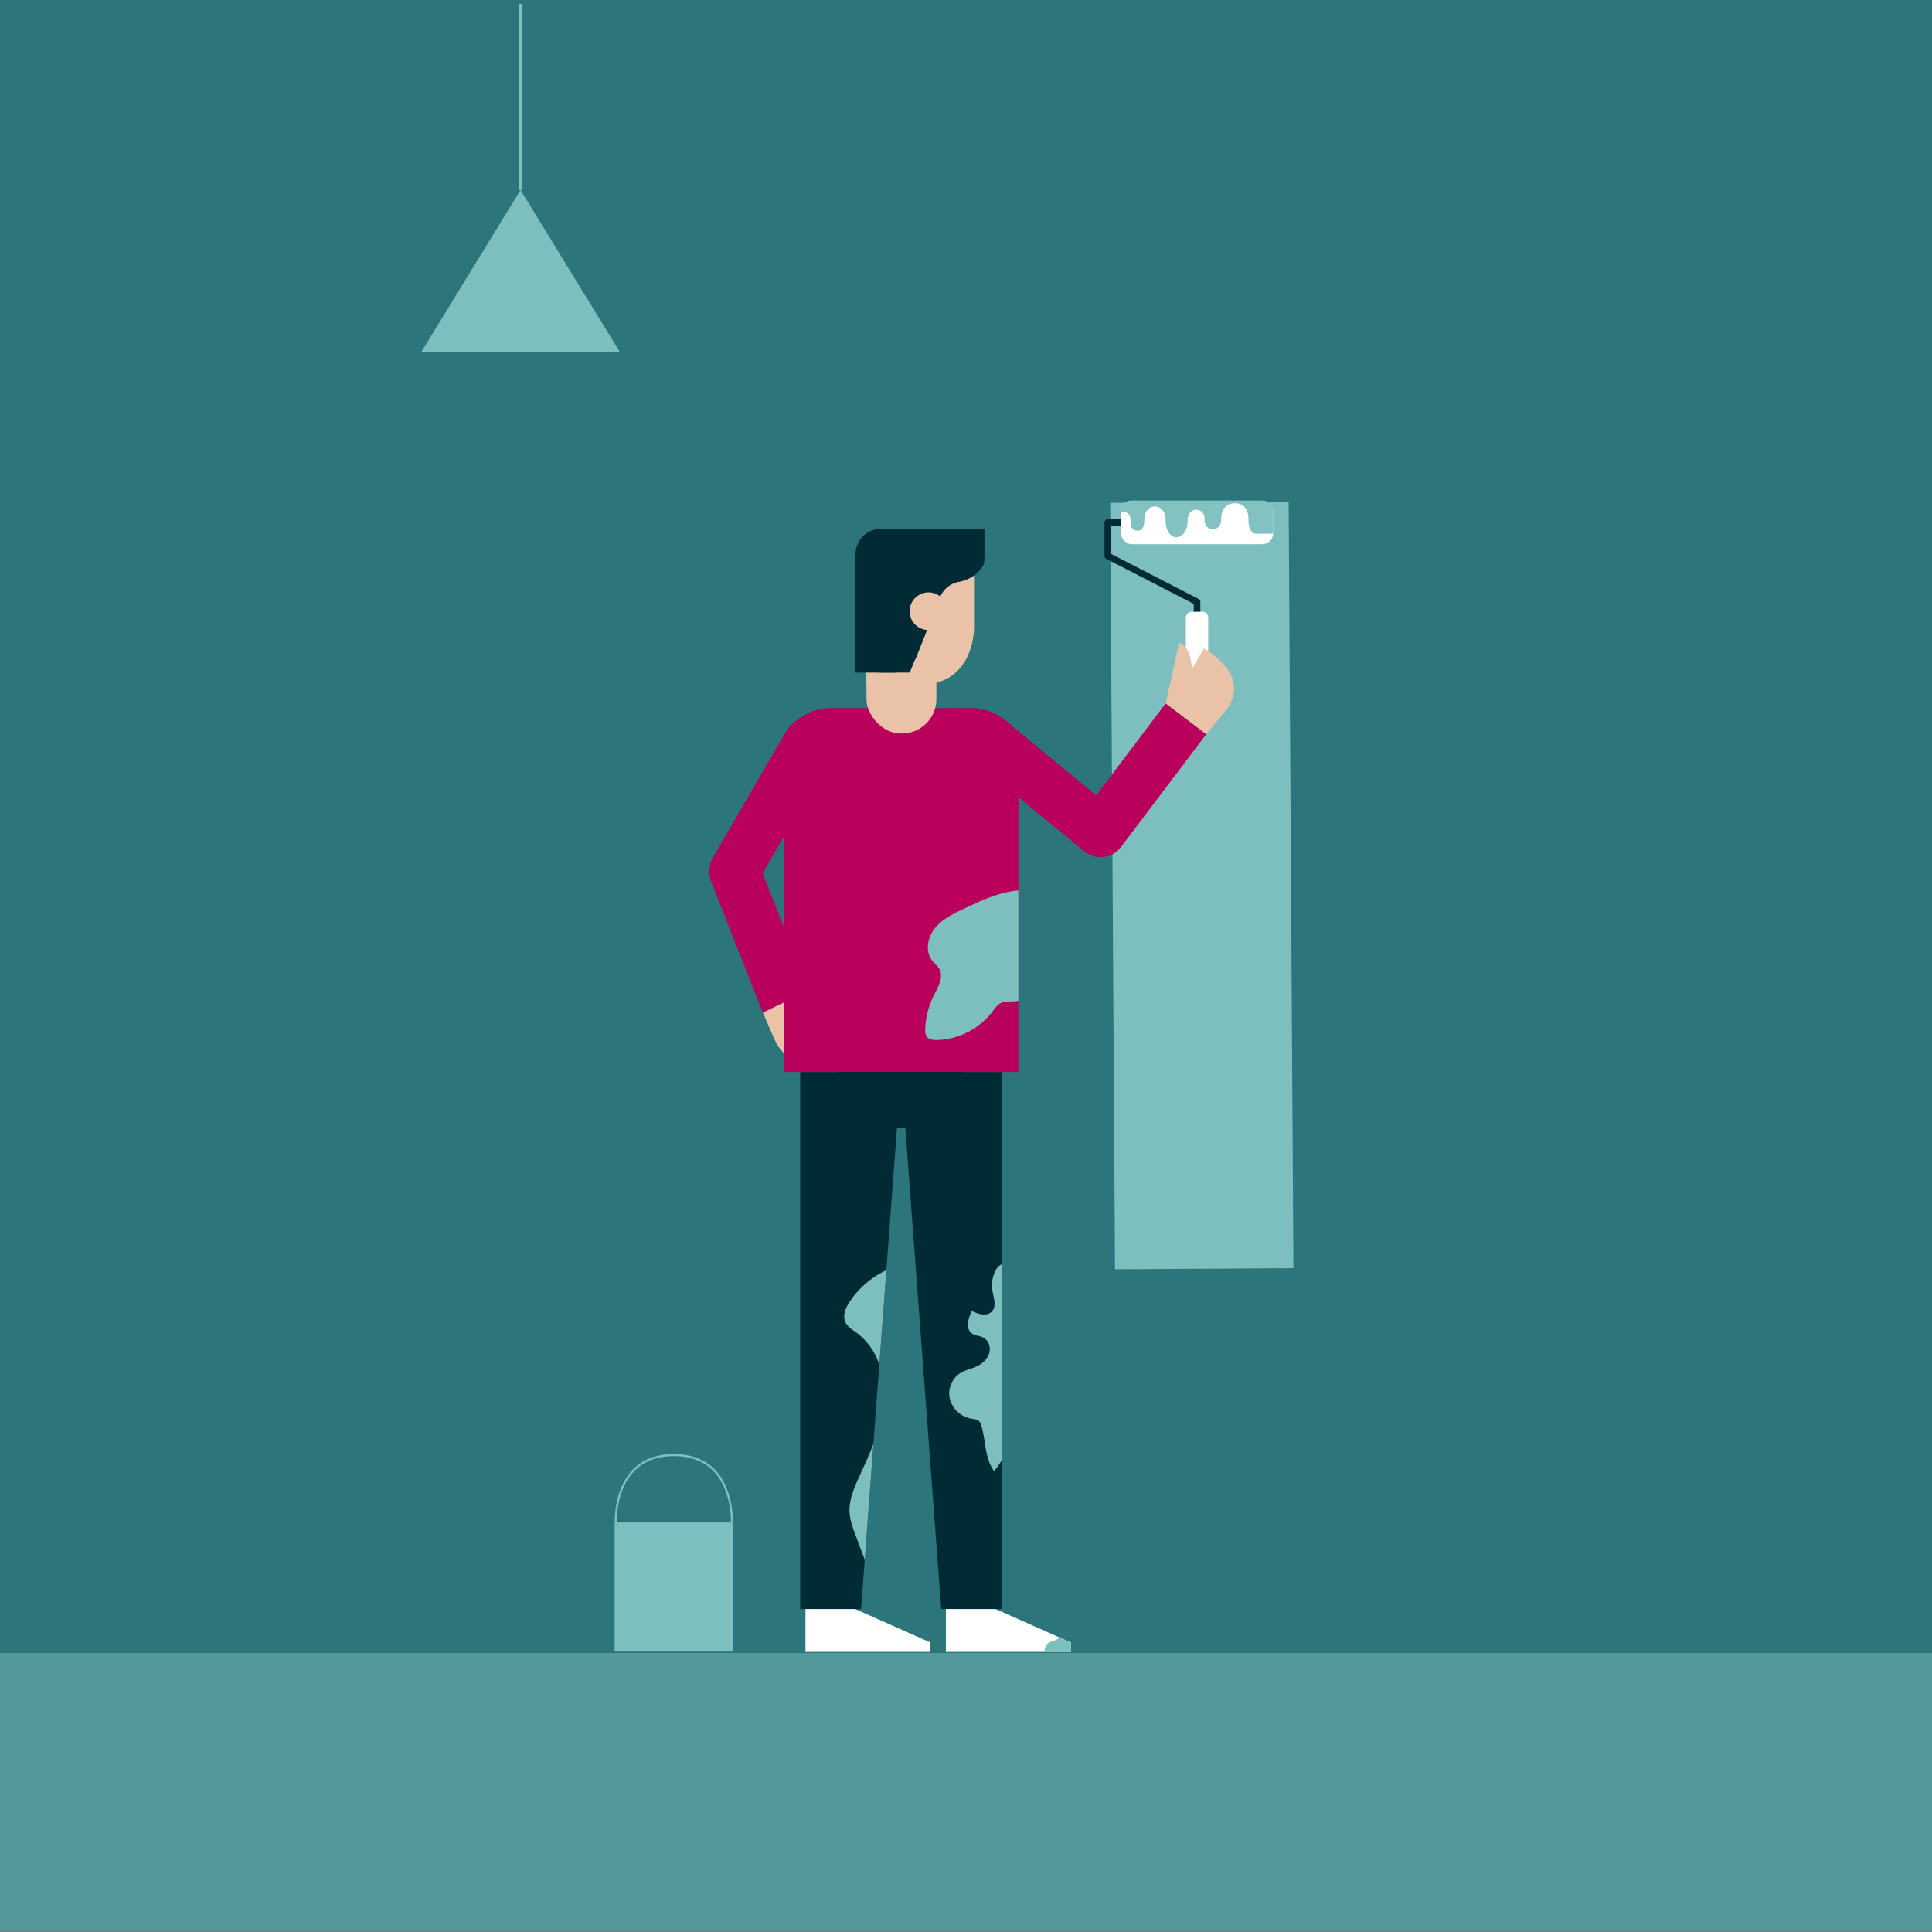 <svg  width="1000" height="1000" xmlns="http://www.w3.org/2000/svg" viewBox="0 0 1000 1000"><rect x="0" y="0" width="1000" height="1000" fill="#808080" stroke="none"/><defs><style>.cls-1{isolation:isolate;}.cls-2{fill:#167279;opacity:0.8;}.cls-10,.cls-3,.cls-5{fill:#7dbfbe;}.cls-3{opacity:0.5;}.cls-3,.cls-6{mix-blend-mode:multiply;}.cls-4{mix-blend-mode:screen;}.cls-7,.cls-8{fill:none;}.cls-7{stroke:#7dbfbe;stroke-linecap:square;stroke-linejoin:bevel;stroke-width:92.35px;}.cls-8{stroke:#002a34;stroke-linecap:round;stroke-linejoin:round;stroke-width:3.42px;}.cls-9{fill:#fff;}.cls-10{opacity:0.96;}.cls-11{fill:#002a34;}.cls-12{fill:#b9005a;}.cls-13{fill:#eac2a7;}</style></defs><title>Home_v0.5</title><g class="cls-1"><g id="Layer_1" data-name="Layer 1"><rect class="cls-2" y="-0.39" width="1000" height="1000"/><rect class="cls-3" y="855.61" width="1000" height="144"/><g class="cls-4"><rect class="cls-5" x="268.43" y="1.99" width="2" height="96.34"/><polygon class="cls-5" points="269.43 98.34 320.7 181.99 218.16 181.99 269.43 98.34"/></g><g class="cls-6"><rect class="cls-5" x="318.12" y="788.05" width="61.44" height="66.82"/><path class="cls-5" d="M379.37,788.07,378.3,788c0-.16.66-16.39-8.88-26.4-5-5.25-11.95-7.91-20.64-7.91s-15.63,2.66-20.64,7.92c-9.55,10-8.89,26.23-8.88,26.39l-1.07.05c0-.17-.69-16.83,9.17-27.18,5.22-5.48,12.43-8.25,21.42-8.25s16.2,2.77,21.42,8.25C380.06,771.24,379.38,787.9,379.37,788.07Z"/></g><line class="cls-7" x1="621.11" y1="306.13" x2="623.01" y2="610.53"/><polyline class="cls-8" points="593.67 270.41 573.4 270.41 573.4 287.74 619.58 311.51 619.58 336.89"/><rect class="cls-9" x="580.16" y="259.15" width="78.83" height="22.52" rx="5.63"/><path class="cls-10" d="M659,276V264.79a5.65,5.65,0,0,0-5.63-5.64H585.79a5.65,5.65,0,0,0-5.63,5.64s5-.48,5,4.16,1.07,5.69,3.78,5.69c.35,0,3.36.4,3.36-5.49,0-9.49,11-9,11-.25,0,12.78,11.45,11.51,11.45.42,0-7.63,9.18-6.81,8.72-.4,0,6.66,8.6,6.72,8.6.08,0-5.19,2.49-8.52,7.21-8.52s6.91,3.6,6.91,8.07c0,8.86,4.36,7.71,6.16,7.71S659,276.36,659,276Z"/><rect class="cls-9" x="599.33" y="331.1" width="40.48" height="11.57" rx="2.89" transform="translate(956.46 -282.69) rotate(90)"/><polygon class="cls-11" points="518.69 554.86 518.69 832.84 487.17 832.84 466.43 554.86 518.69 554.86"/><polygon class="cls-11" points="414.17 554.86 414.17 832.84 445.69 832.84 466.43 554.86 414.17 554.86"/><path class="cls-5" d="M445.17,763.37c-2.89,6.25-5.88,12.83-5.43,19.71.26,4,1.7,7.87,3.13,11.65q2.36,6.28,4.73,12.56l4.47-59.93C450,752.79,447.61,758.12,445.17,763.37Z"/><path class="cls-5" d="M439.89,673.63c-2.15,3.21-3.92,7.33-2.27,10.81,1.16,2.44,3.68,3.86,5.86,5.45a33.42,33.42,0,0,1,11.65,16.5l3.65-48.95A46.73,46.73,0,0,0,439.89,673.63Z"/><polygon class="cls-9" points="489.58 855.04 554.26 855.04 554.26 850.15 515.32 832.84 489.58 832.84 489.58 855.04"/><polygon class="cls-9" points="416.91 855.04 481.59 855.04 481.59 850.15 442.65 832.84 416.91 832.84 416.91 855.04"/><rect class="cls-12" x="527.61" y="357.02" width="26.35" height="99.65" rx="13.18" transform="translate(1198.5 247.5) rotate(129.43)"/><path class="cls-12" d="M624.38,380,580.2,438.43A13.17,13.17,0,0,1,561.74,441h0a13.18,13.18,0,0,1-2.57-18.45l44.19-58.48Z"/><rect class="cls-12" x="380.55" y="435.57" width="26.35" height="99.65" rx="13.18" transform="translate(938 792.61) rotate(158.49)"/><path class="cls-13" d="M418.58,512.61,443.34,533s-3.38,5.15-15.17-.39l6.75,10.46s-24.27,17.39-34.31-5.59l-5.73-13.35Z"/><rect class="cls-12" x="385.43" y="369.23" width="26.35" height="99.65" rx="13.18" transform="translate(533.22 981.53) rotate(-149.89)"/><path class="cls-12" d="M504.14,366.5H428.72c-10.19,0-23,9.43-23,16.09V554.86H527.13V382.59C527.13,375.93,514.32,366.5,504.14,366.5Z"/><path class="cls-5" d="M527.13,460.94l-.61,0c-9.8,1-18.92,5.27-27.81,9.51-5.48,2.61-11.15,5.37-14.93,10.12s-5,12.1-1.18,16.79c1.12,1.37,2.62,2.45,3.51,4,2.5,4.25-.54,9.45-2.76,13.86a41.89,41.89,0,0,0-4.45,17.7,6,6,0,0,0,.64,3.42c1.1,1.74,3.49,2,5.55,2a38,38,0,0,0,28.74-14.89c1.15-1.53,2.25-3.21,3.94-4.13,2.78-1.51,6.35-.57,9.36-1.31Z"/><rect class="cls-11" x="422.52" y="554.86" width="87.46" height="28.74" rx="12.8"/><rect class="cls-13" x="448.48" y="307.85" width="36.19" height="71.81" rx="17.79"/><path class="cls-13" d="M603.36,364.07l6.93-31.32s6.12.67,6.54,13.69l6.25-10.76s26.51,13.73,10.6,33.11L624.38,380Z"/><path class="cls-13" d="M504.14,289.09v36.54s0,28.77-27.83,28.77H448.48V289.09Z"/><path class="cls-11" d="M509.56,273.67v15.42s-1.17,12.67-20.35,12.67l-18.3,46.38H442.56l.25-61.13,13.34-13.34Z"/><path class="cls-11" d="M509.56,289.09h0c0,3.05-.73,4-2.7,6.29s-5.24,4.68-10.67,5.76a13.3,13.3,0,0,0-9.72,8.17l-12,30.38a13.34,13.34,0,0,1-12.41,8.45h-5.93a13.35,13.35,0,0,1-13.34-13.35V287a13.34,13.34,0,0,1,13.34-13.34h40.32C503.84,273.67,509.56,281.72,509.56,289.09Z"/><circle class="cls-13" cx="480.57" cy="316.36" r="9.75"/><path class="cls-5" d="M547.68,848.12c-1.63,1.39-4.2,1.33-5.7,2.87a5.78,5.78,0,0,0-1.32,4s0,.06,0,.09h13.59v-4.88l-6-2.66A7.15,7.15,0,0,1,547.68,848.12Z"/><path class="cls-5" d="M518.69,654.34a6.1,6.1,0,0,0-3.22,3,16.5,16.5,0,0,0-1.82,10.56c.61,3.79,2.36,8.28-.32,11s-7,1.26-10.35-.3c-1.81,3.76-3.33,9,0,11.51,1.78,1.36,4.31,1.26,6.26,2.37,2.68,1.52,3.66,5.17,2.72,8.1a11.58,11.58,0,0,1-6.21,6.52c-3,1.49-6.49,2.09-9.28,4a12.61,12.61,0,0,0-4.67,13.62,14.14,14.14,0,0,0,11,9.6c1.4.24,2.95.34,4,1.33a5.19,5.19,0,0,1,1.19,2.36c2.29,7.85,1.69,16.84,6.52,23.44a30.09,30.09,0,0,0,4.21-6.11Z"/></g></g></svg>
